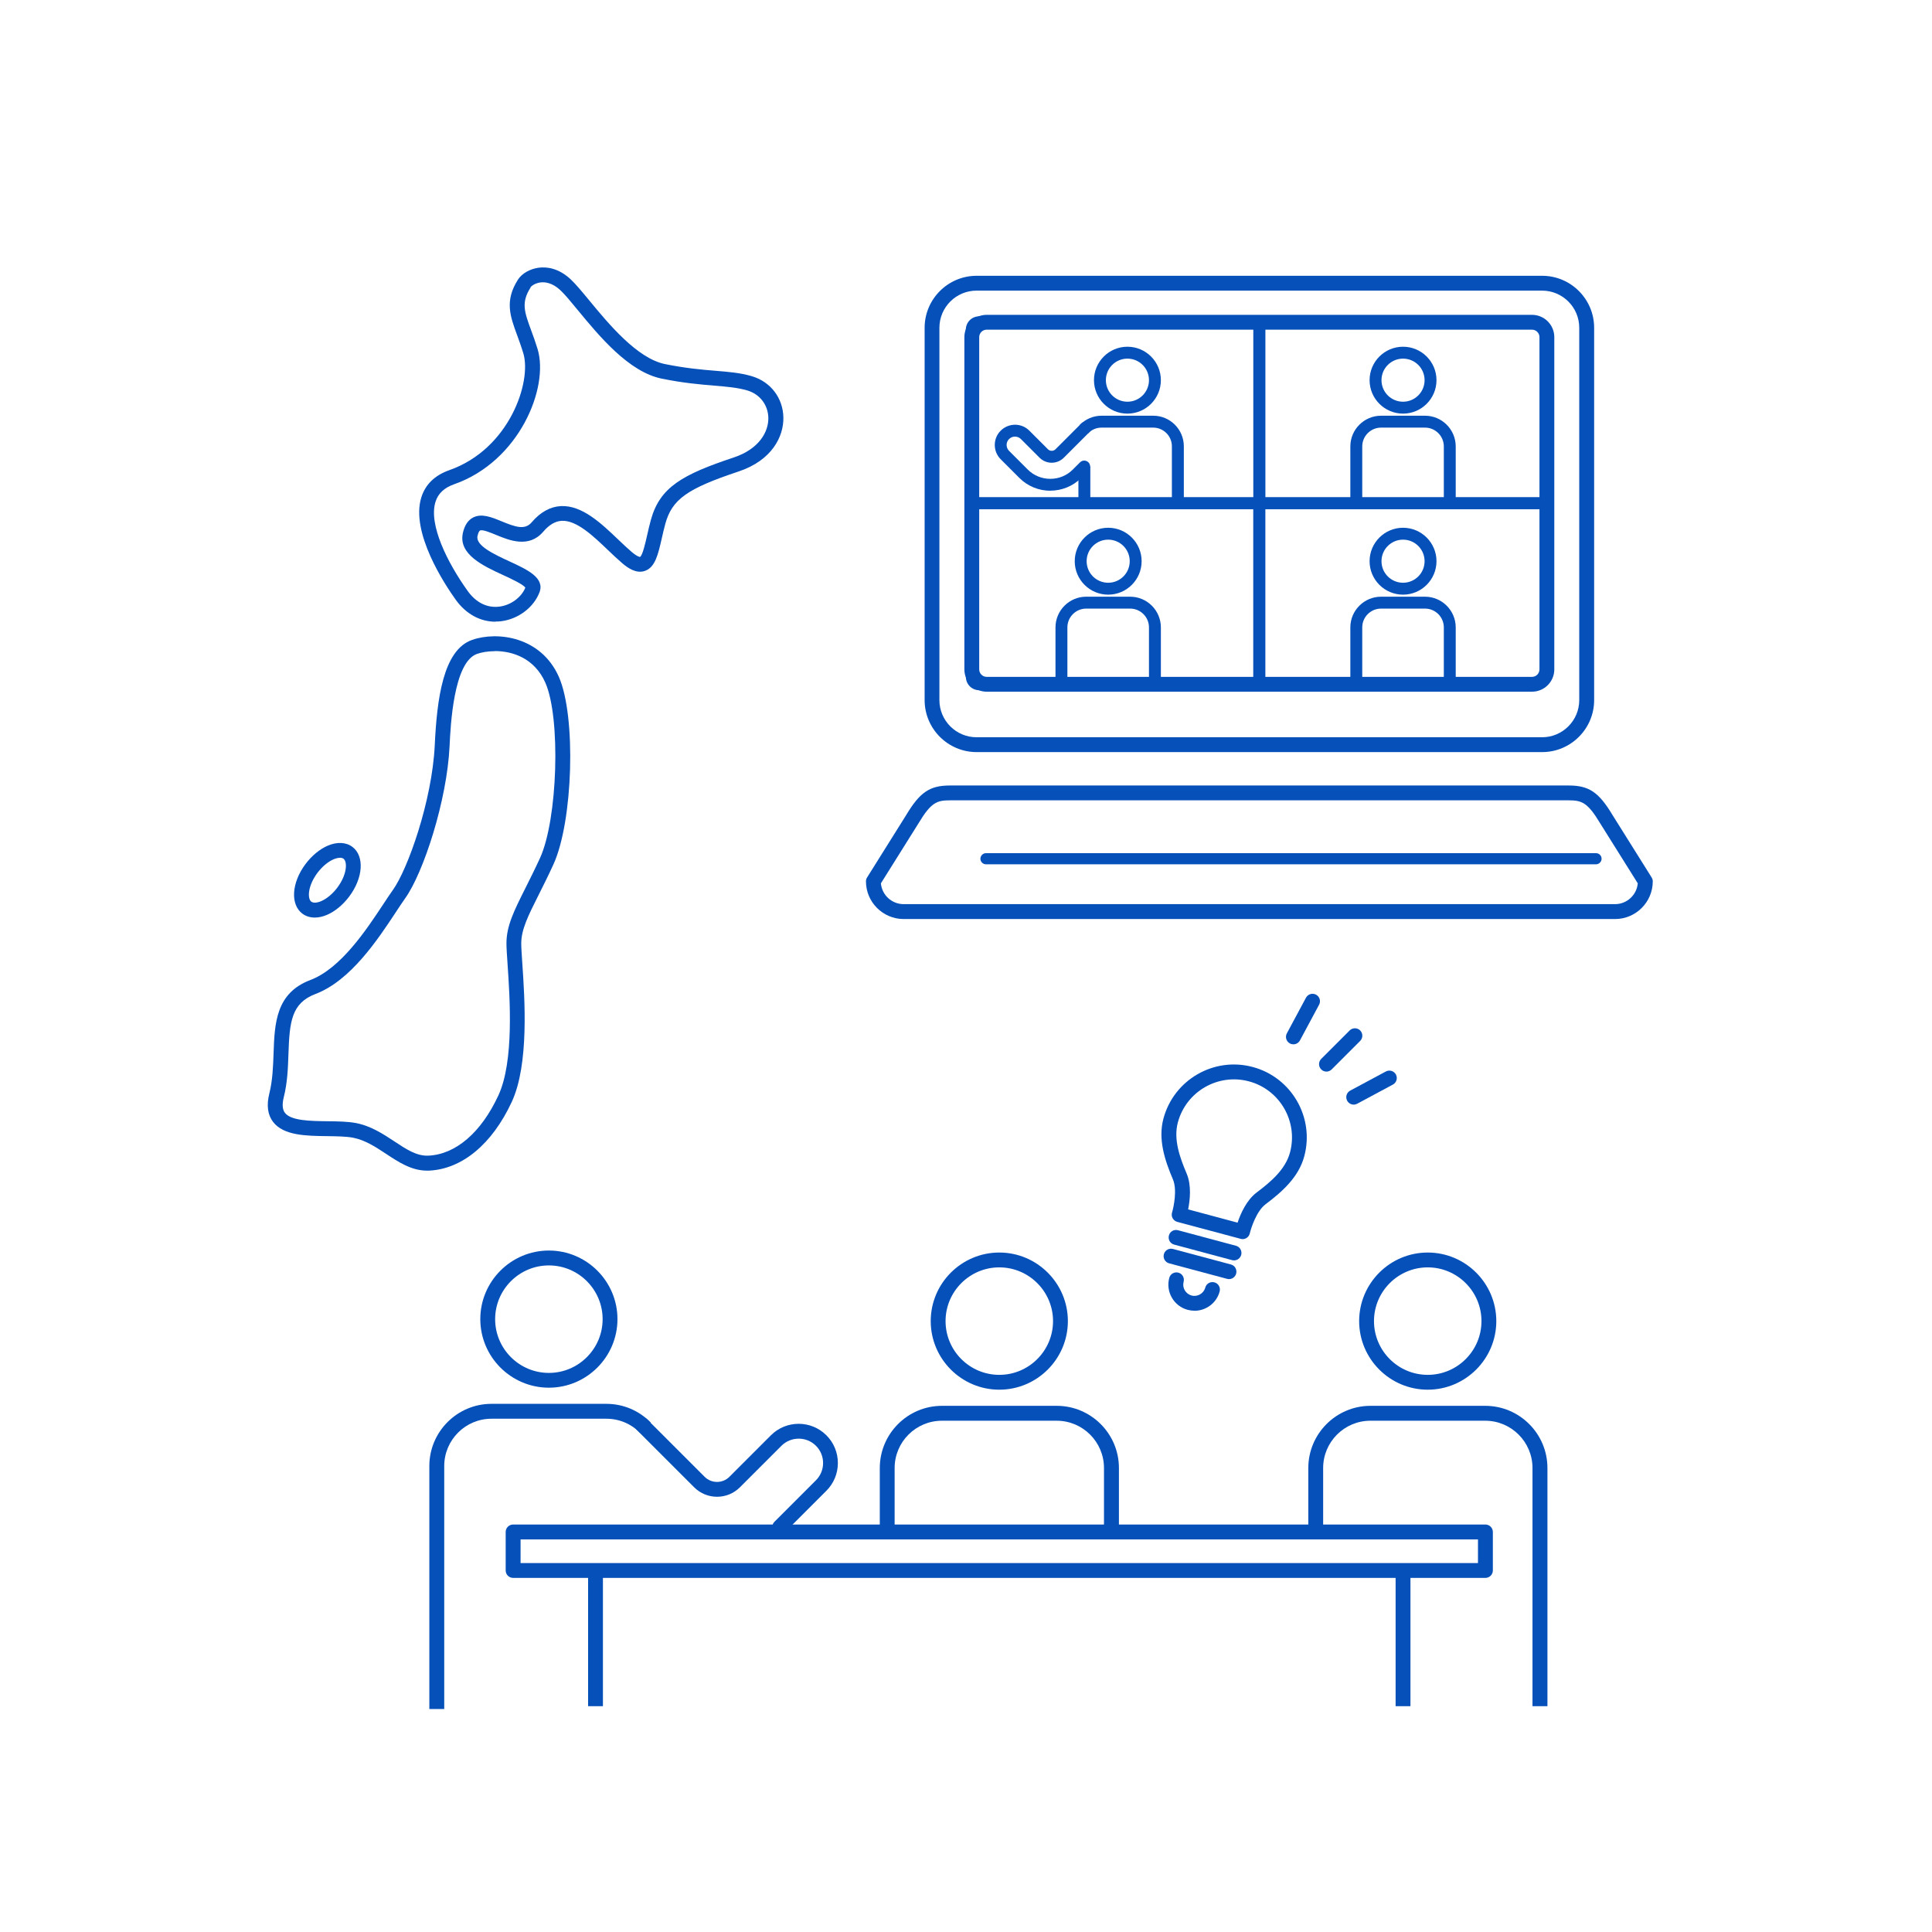 <svg width="200" height="200" viewBox="0 0 200 200" fill="none" xmlns="http://www.w3.org/2000/svg">
<g clip-path="url(#clip0_1033_10808)">
<path d="M159.641 77.857H101.101C98.132 77.857 95.717 75.442 95.717 72.473V33.933C95.717 30.964 98.132 28.549 101.101 28.549H159.641C162.61 28.549 165.025 30.964 165.025 33.933V72.473C165.025 75.442 162.61 77.857 159.641 77.857ZM101.095 30.085C98.973 30.085 97.247 31.811 97.247 33.933V72.473C97.247 74.595 98.973 76.321 101.095 76.321H159.635C161.757 76.321 163.483 74.595 163.483 72.473V33.933C163.483 31.811 161.757 30.085 159.635 30.085H101.095Z" fill="#0650BA"/>
<path d="M167.186 95.138H93.547C91.398 95.138 89.644 93.385 89.644 91.236C89.644 91.089 89.683 90.948 89.764 90.829L93.807 84.376C95.229 82.004 96.25 81.314 98.339 81.314H162.399C164.488 81.314 165.509 82.004 166.936 84.386L170.974 90.829C171.05 90.954 171.094 91.095 171.094 91.236C171.094 93.385 169.341 95.138 167.191 95.138H167.186ZM91.191 91.442C91.294 92.647 92.315 93.597 93.547 93.597H167.186C168.418 93.597 169.438 92.647 169.541 91.442L165.623 85.19C164.342 83.051 163.718 82.85 162.394 82.85H98.334C97.01 82.85 96.391 83.051 95.115 85.179L91.191 91.442Z" fill="#0650BA"/>
<path d="M158.595 71.604H102.139C100.869 71.604 99.832 70.567 99.832 69.297V34.898C99.832 33.628 100.869 32.592 102.139 32.592H158.595C159.865 32.592 160.901 33.628 160.901 34.898V69.297C160.901 70.567 159.865 71.604 158.595 71.604ZM102.139 34.128C101.715 34.128 101.368 34.475 101.368 34.898V69.297C101.368 69.721 101.715 70.068 102.139 70.068H158.595C159.018 70.068 159.365 69.721 159.365 69.297V34.898C159.365 34.475 159.018 34.128 158.595 34.128H102.139Z" fill="#0650BA"/>
<path d="M165.221 89.471H102.067C101.747 89.471 101.492 89.21 101.492 88.896C101.492 88.581 101.753 88.32 102.067 88.32H165.221C165.541 88.32 165.796 88.581 165.796 88.896C165.796 89.21 165.536 89.471 165.221 89.471Z" fill="#0650BA"/>
<path d="M116.711 42.818C114.8 42.818 113.248 41.266 113.248 39.355C113.248 37.445 114.8 35.893 116.711 35.893C118.621 35.893 120.173 37.445 120.173 39.355C120.173 41.266 118.621 42.818 116.711 42.818ZM116.711 37.125C115.479 37.125 114.48 38.123 114.48 39.355C114.48 40.587 115.479 41.586 116.711 41.586C117.943 41.586 118.941 40.587 118.941 39.355C118.941 38.123 117.943 37.125 116.711 37.125Z" fill="#0650BA"/>
<path d="M122.545 52.099H121.313V46.199C121.313 45.136 120.444 44.267 119.381 44.267H114.035C113.508 44.267 113.014 44.473 112.651 44.853L111.771 43.996C112.374 43.377 113.177 43.035 114.04 43.035H119.386C121.128 43.035 122.55 44.457 122.55 46.199V52.099H122.545Z" fill="#0650BA"/>
<path d="M112.869 48.293H111.637V51.967H112.869V48.293Z" fill="#0650BA"/>
<path d="M108.733 50.801C107.571 50.801 106.41 50.361 105.525 49.476L103.593 47.544C102.774 46.725 102.774 45.395 103.593 44.581C104.413 43.767 105.742 43.761 106.557 44.581L108.489 46.513C108.695 46.719 109.053 46.719 109.259 46.513L111.935 43.837C112.174 43.599 112.565 43.599 112.803 43.837C113.042 44.076 113.042 44.467 112.803 44.706L110.128 47.381C109.433 48.076 108.31 48.076 107.615 47.381L105.683 45.449C105.346 45.113 104.798 45.113 104.456 45.449C104.12 45.786 104.12 46.334 104.456 46.67L106.388 48.603C107.012 49.227 107.843 49.569 108.728 49.569C109.612 49.569 110.443 49.227 111.061 48.603L111.805 47.859C112.044 47.62 112.434 47.62 112.673 47.859C112.912 48.098 112.912 48.489 112.673 48.727L111.93 49.471C111.045 50.356 109.884 50.795 108.722 50.795L108.733 50.801Z" fill="#0650BA"/>
<path d="M145.242 42.818C143.332 42.818 141.779 41.266 141.779 39.355C141.779 37.445 143.332 35.893 145.242 35.893C147.152 35.893 148.705 37.445 148.705 39.355C148.705 41.266 147.152 42.818 145.242 42.818ZM145.242 37.125C144.01 37.125 143.011 38.123 143.011 39.355C143.011 40.587 144.01 41.586 145.242 41.586C146.474 41.586 147.473 40.587 147.473 39.355C147.473 38.123 146.474 37.125 145.242 37.125Z" fill="#0650BA"/>
<path d="M150.696 52.099H149.464V46.216C149.464 45.141 148.59 44.267 147.516 44.267H142.968C141.893 44.267 141.019 45.141 141.019 46.216V51.963H139.787V46.216C139.787 44.463 141.215 43.035 142.968 43.035H147.516C149.269 43.035 150.696 44.463 150.696 46.216V52.099Z" fill="#0650BA"/>
<path d="M145.242 61.558C143.332 61.558 141.779 60.006 141.779 58.096C141.779 56.185 143.332 54.633 145.242 54.633C147.152 54.633 148.705 56.185 148.705 58.096C148.705 60.006 147.152 61.558 145.242 61.558ZM145.242 55.865C144.01 55.865 143.011 56.864 143.011 58.096C143.011 59.328 144.01 60.326 145.242 60.326C146.474 60.326 147.473 59.328 147.473 58.096C147.473 56.864 146.474 55.865 145.242 55.865Z" fill="#0650BA"/>
<path d="M150.696 70.833H149.464V64.95C149.464 63.875 148.59 63.002 147.516 63.002H142.968C141.893 63.002 141.019 63.875 141.019 64.95V70.698H139.787V64.95C139.787 63.197 141.215 61.77 142.968 61.77H147.516C149.269 61.77 150.696 63.197 150.696 64.95V70.833Z" fill="#0650BA"/>
<path d="M114.719 61.558C112.808 61.558 111.256 60.006 111.256 58.096C111.256 56.185 112.808 54.633 114.719 54.633C116.629 54.633 118.181 56.185 118.181 58.096C118.181 60.006 116.629 61.558 114.719 61.558ZM114.719 55.865C113.487 55.865 112.488 56.864 112.488 58.096C112.488 59.328 113.487 60.326 114.719 60.326C115.951 60.326 116.949 59.328 116.949 58.096C116.949 56.864 115.951 55.865 114.719 55.865Z" fill="#0650BA"/>
<path d="M120.173 70.833H118.941V64.95C118.941 63.875 118.067 63.002 116.992 63.002H112.444C111.369 63.002 110.496 63.875 110.496 64.95V70.698H109.264V64.95C109.264 63.197 110.691 61.77 112.444 61.77H116.992C118.745 61.77 120.173 63.197 120.173 64.95V70.833Z" fill="#0650BA"/>
<path d="M51.294 64.359C49.703 64.359 48.233 63.556 47.18 62.09C46.056 60.522 42.469 55.121 43.619 51.474C44.042 50.139 45.014 49.2 46.507 48.673C52.754 46.481 55.055 39.501 54.175 36.576C53.969 35.886 53.747 35.295 53.541 34.72C52.802 32.717 52.222 31.132 53.627 28.934C54.029 28.31 54.865 27.832 55.766 27.713C56.569 27.61 57.79 27.729 59.055 28.896C59.587 29.39 60.249 30.188 61.014 31.116C62.979 33.498 65.948 37.102 68.835 37.688C70.984 38.123 72.623 38.264 74.067 38.383C75.445 38.497 76.639 38.595 77.806 38.937C79.766 39.507 81.058 41.189 81.095 43.219C81.133 45.162 79.934 47.653 76.455 48.809C71.125 50.584 69.568 51.697 68.873 54.226C68.732 54.736 68.618 55.246 68.509 55.724C68.124 57.412 67.82 58.747 66.745 59.105C65.85 59.404 64.981 58.79 64.412 58.302C63.939 57.9 63.467 57.45 62.962 56.967C61.426 55.501 59.701 53.84 58.154 53.916C57.481 53.949 56.851 54.323 56.227 55.051C54.745 56.777 52.699 55.93 51.348 55.371C50.756 55.127 49.942 54.79 49.693 54.92C49.617 54.959 49.508 55.127 49.432 55.485C49.209 56.484 51.185 57.395 52.77 58.128C54.566 58.959 56.422 59.811 55.847 61.319C55.25 62.877 53.671 64.076 51.912 64.305C51.706 64.332 51.5 64.342 51.299 64.342L51.294 64.359ZM54.925 29.764C53.931 31.322 54.284 32.283 54.984 34.193C55.196 34.763 55.429 35.404 55.652 36.136C56.857 40.131 53.758 47.762 47.017 50.128C45.991 50.486 45.356 51.083 45.085 51.941C44.341 54.296 46.322 58.264 48.428 61.194C49.285 62.389 50.447 62.959 51.706 62.796C52.884 62.644 53.975 61.84 54.382 60.836C54.17 60.494 52.889 59.903 52.113 59.545C50.023 58.584 47.424 57.385 47.918 55.17C48.091 54.383 48.45 53.846 48.971 53.575C49.861 53.113 50.908 53.547 51.923 53.965C53.399 54.573 54.344 54.888 55.044 54.063C55.945 53.01 56.96 52.451 58.062 52.391C60.26 52.283 62.246 54.182 64.01 55.865C64.498 56.332 64.96 56.766 65.394 57.14C66.007 57.661 66.251 57.651 66.251 57.656C66.517 57.504 66.805 56.234 66.995 55.393C67.109 54.893 67.228 54.361 67.375 53.83C68.314 50.41 70.675 49.119 75.95 47.36C78.637 46.465 79.565 44.652 79.538 43.257C79.511 41.911 78.653 40.798 77.356 40.418C76.336 40.12 75.266 40.033 73.915 39.919C72.498 39.8 70.74 39.653 68.504 39.197C65.085 38.503 62.034 34.796 59.804 32.093C59.077 31.208 58.447 30.443 57.991 30.025C57.166 29.265 56.422 29.178 55.945 29.238C55.413 29.308 55.017 29.585 54.908 29.759L54.925 29.764Z" fill="#0650BA"/>
<path d="M44.206 121.184C42.589 121.184 41.259 120.299 39.967 119.447C38.898 118.741 37.791 118.009 36.521 117.77C35.81 117.64 34.882 117.629 33.899 117.613C31.669 117.585 29.362 117.558 28.271 116.142C27.707 115.409 27.576 114.421 27.88 113.2C28.222 111.838 28.271 110.41 28.32 109.032C28.428 105.971 28.537 102.812 32.119 101.455C35.289 100.256 37.926 96.25 39.674 93.607C40.048 93.037 40.385 92.532 40.678 92.12C42.219 89.965 44.727 82.899 45.004 77.168C45.232 72.353 45.872 67.29 48.873 66.242C51.495 65.325 56.016 65.906 57.856 70.074C59.652 74.15 59.332 85.037 57.286 89.493C56.738 90.693 56.222 91.713 55.772 92.614C54.681 94.785 53.959 96.223 53.959 97.661C53.959 98.09 54.008 98.801 54.068 99.707C54.317 103.36 54.784 110.166 52.982 114.058C50.952 118.443 47.821 121.037 44.39 121.184C44.331 121.184 44.266 121.184 44.206 121.184ZM51.224 67.409C50.496 67.409 49.845 67.528 49.384 67.691C46.952 68.543 46.643 75.089 46.54 77.238C46.274 82.866 43.842 90.34 41.932 93.01C41.65 93.406 41.324 93.9 40.96 94.454C39.104 97.265 36.298 101.515 32.667 102.893C30.165 103.843 29.975 105.77 29.861 109.086C29.812 110.546 29.758 112.06 29.378 113.575C29.194 114.313 29.232 114.861 29.498 115.203C30.133 116.028 32.146 116.049 33.926 116.071C34.979 116.082 35.967 116.098 36.808 116.25C38.388 116.543 39.679 117.401 40.825 118.155C42.062 118.975 43.131 119.686 44.336 119.632C47.169 119.512 49.812 117.243 51.593 113.395C53.232 109.862 52.781 103.317 52.542 99.8C52.477 98.866 52.428 98.128 52.428 97.65C52.428 95.843 53.215 94.28 54.404 91.908C54.849 91.018 55.354 90.014 55.897 88.836C57.736 84.831 58.062 74.313 56.456 70.676C55.327 68.12 53.042 67.398 51.234 67.398L51.224 67.409Z" fill="#0650BA"/>
<path d="M32.591 94.986C32.102 94.986 31.663 94.85 31.299 94.579C30.034 93.629 30.181 91.366 31.635 89.434C32.287 88.571 33.101 87.898 33.937 87.54C34.897 87.132 35.825 87.176 36.482 87.67C37.747 88.62 37.6 90.883 36.146 92.815C35.494 93.678 34.68 94.351 33.844 94.709C33.41 94.894 32.987 94.986 32.591 94.986ZM35.19 88.799C35.006 88.799 34.778 88.853 34.539 88.951C33.958 89.2 33.35 89.71 32.867 90.351C31.847 91.708 31.809 93.032 32.227 93.341C32.433 93.493 32.813 93.472 33.247 93.287C33.828 93.037 34.441 92.527 34.919 91.887C35.939 90.53 35.977 89.206 35.559 88.896C35.467 88.826 35.342 88.793 35.19 88.793V88.799Z" fill="#0650BA"/>
<path d="M153.77 163.343H53.118C52.695 163.343 52.348 163.002 52.348 162.573V158.589C52.348 158.166 52.69 157.818 53.118 157.818H153.77C154.193 157.818 154.54 158.16 154.54 158.589V162.573C154.54 162.996 154.198 163.343 153.77 163.343ZM53.889 161.808H152.999V159.36H53.889V161.808Z" fill="#0650BA"/>
<path d="M62.415 162.605H60.879V176.624H62.415V162.605Z" fill="#0650BA"/>
<path d="M146.009 162.605H144.473V176.624H146.009V162.605Z" fill="#0650BA"/>
<path d="M147.798 143.86C143.885 143.86 140.699 140.674 140.699 136.761C140.699 132.848 143.885 129.662 147.798 129.662C151.711 129.662 154.897 132.848 154.897 136.761C154.897 140.674 151.711 143.86 147.798 143.86ZM147.798 131.198C144.732 131.198 142.235 133.695 142.235 136.761C142.235 139.828 144.732 142.324 147.798 142.324C150.865 142.324 153.361 139.828 153.361 136.761C153.361 133.695 150.865 131.198 147.798 131.198Z" fill="#0650BA"/>
<path d="M160.179 176.625H158.643V151.968C158.643 149.265 156.445 147.073 153.748 147.073H141.867C139.164 147.073 136.972 149.271 136.972 151.968V159.067H135.436V151.968C135.436 148.419 138.323 145.531 141.872 145.531H153.753C157.303 145.531 160.19 148.419 160.19 151.968V176.625H160.179Z" fill="#0650BA"/>
<path d="M56.82 143.653C52.907 143.653 49.721 140.467 49.721 136.554C49.721 132.641 52.907 129.455 56.82 129.455C60.733 129.455 63.919 132.641 63.919 136.554C63.919 140.467 60.733 143.653 56.82 143.653ZM56.82 130.996C53.753 130.996 51.257 133.493 51.257 136.56C51.257 139.626 53.753 142.123 56.82 142.123C59.886 142.123 62.383 139.626 62.383 136.56C62.383 133.493 59.886 130.996 56.82 130.996Z" fill="#0650BA"/>
<path d="M45.981 176.917H44.445V151.761C44.445 148.212 47.333 145.324 50.882 145.324H62.763C64.516 145.324 66.155 146.019 67.376 147.273L66.274 148.347C65.346 147.392 64.098 146.866 62.763 146.866H50.882C48.179 146.866 45.987 149.064 45.987 151.761V176.917H45.981Z" fill="#0650BA"/>
<path d="M80.712 158.849C80.516 158.849 80.315 158.773 80.169 158.621C79.87 158.323 79.87 157.834 80.169 157.536L84.467 153.237C84.945 152.76 85.205 152.125 85.205 151.452C85.205 150.779 84.945 150.144 84.467 149.666C83.485 148.684 81.884 148.684 80.896 149.666L76.597 153.964C75.29 155.272 73.167 155.272 71.859 153.964L65.906 148.011C65.607 147.712 65.607 147.224 65.906 146.925C66.204 146.627 66.692 146.627 66.991 146.925L72.945 152.879C73.65 153.584 74.801 153.584 75.507 152.879L79.805 148.58C81.39 146.996 83.963 146.996 85.547 148.58C86.313 149.346 86.736 150.366 86.736 151.452C86.736 152.537 86.313 153.557 85.547 154.323L81.249 158.621C81.097 158.773 80.901 158.849 80.706 158.849H80.712Z" fill="#0650BA"/>
<path d="M103.447 143.86C99.534 143.86 96.348 140.674 96.348 136.761C96.348 132.848 99.534 129.662 103.447 129.662C107.36 129.662 110.546 132.848 110.546 136.761C110.546 140.674 107.36 143.86 103.447 143.86ZM103.447 131.198C100.38 131.198 97.884 133.695 97.884 136.761C97.884 139.828 100.38 142.324 103.447 142.324C106.513 142.324 109.01 139.828 109.01 136.761C109.01 133.695 106.513 131.198 103.447 131.198Z" fill="#0650BA"/>
<path d="M115.82 158.562H114.284V151.968C114.284 149.265 112.086 147.073 109.388 147.073H97.508C94.805 147.073 92.612 149.271 92.612 151.968V158.562H91.076V151.968C91.076 148.419 93.964 145.531 97.513 145.531H109.394C112.943 145.531 115.831 148.419 115.831 151.968V158.562H115.82Z" fill="#0650BA"/>
<path d="M128.64 128.273C128.575 128.273 128.505 128.262 128.44 128.246L121.867 126.487C121.666 126.433 121.498 126.297 121.395 126.118C121.292 125.939 121.27 125.722 121.33 125.521C121.509 124.924 121.872 123.149 121.422 122.091C120.57 120.088 119.864 117.934 120.44 115.79C121.52 111.768 125.666 109.375 129.682 110.455C133.704 111.529 136.098 115.681 135.018 119.697C134.442 121.847 132.754 123.356 131.012 124.664C130.089 125.358 129.52 127.079 129.378 127.681C129.33 127.882 129.205 128.061 129.026 128.164C128.906 128.235 128.771 128.273 128.629 128.273H128.64ZM122.996 125.195L128.114 126.569C128.412 125.673 129.031 124.235 130.1 123.437C131.517 122.368 133.064 121.081 133.541 119.301C134.399 116.099 132.494 112.799 129.292 111.942C126.089 111.084 122.79 112.989 121.932 116.191C121.454 117.972 122.155 119.866 122.844 121.494C123.365 122.721 123.18 124.273 122.996 125.201V125.195Z" fill="#0650BA"/>
<path d="M127.746 130.475C127.68 130.475 127.61 130.464 127.545 130.448L121.547 128.841C121.135 128.733 120.896 128.309 121.005 127.897C121.113 127.484 121.531 127.24 121.949 127.354L127.946 128.961C128.359 129.069 128.598 129.493 128.489 129.905C128.397 130.247 128.087 130.475 127.746 130.475Z" fill="#0650BA"/>
<path d="M127.224 132.413C127.159 132.413 127.088 132.402 127.023 132.385L121.026 130.779C120.613 130.67 120.375 130.247 120.483 129.835C120.592 129.422 121.015 129.183 121.428 129.292L127.425 130.898C127.837 131.007 128.076 131.43 127.968 131.843C127.875 132.185 127.566 132.413 127.224 132.413Z" fill="#0650BA"/>
<path d="M123.647 135.685C123.419 135.685 123.18 135.653 122.947 135.593C121.509 135.208 120.656 133.726 121.042 132.288C121.15 131.875 121.574 131.631 121.986 131.745C122.399 131.853 122.637 132.277 122.529 132.689C122.448 132.988 122.491 133.302 122.643 133.568C122.8 133.834 123.05 134.03 123.348 134.111C123.962 134.274 124.602 133.91 124.77 133.292C124.879 132.879 125.297 132.64 125.715 132.749C126.127 132.857 126.366 133.281 126.258 133.693C125.937 134.898 124.841 135.691 123.652 135.691L123.647 135.685Z" fill="#0650BA"/>
<path d="M137.313 110.932C137.118 110.932 136.917 110.856 136.771 110.704C136.472 110.405 136.472 109.917 136.771 109.618L139.718 106.671C140.016 106.373 140.505 106.373 140.803 106.671C141.102 106.97 141.102 107.458 140.803 107.757L137.856 110.704C137.704 110.856 137.509 110.932 137.313 110.932Z" fill="#0650BA"/>
<path d="M140.135 114.35C139.864 114.35 139.598 114.203 139.457 113.943C139.256 113.568 139.397 113.101 139.771 112.901L143.462 110.92C143.837 110.719 144.303 110.86 144.504 111.234C144.705 111.609 144.564 112.076 144.189 112.276L140.499 114.257C140.385 114.317 140.26 114.35 140.135 114.35Z" fill="#0650BA"/>
<path d="M133.893 108.108C133.768 108.108 133.643 108.081 133.529 108.016C133.155 107.815 133.014 107.348 133.214 106.974L135.195 103.283C135.396 102.909 135.863 102.768 136.238 102.968C136.612 103.169 136.753 103.636 136.552 104.01L134.571 107.701C134.43 107.962 134.164 108.108 133.893 108.108Z" fill="#0650BA"/>
<path d="M130.365 52.712H101.366C100.601 52.712 99.982 52.093 99.982 51.328V34.128C99.982 33.363 100.601 32.744 101.366 32.744H129.594C130.36 32.744 130.978 33.363 130.978 34.128V52.098C130.978 52.44 130.702 52.712 130.365 52.712ZM101.372 33.976C101.285 33.976 101.22 34.047 101.22 34.128V51.328C101.22 51.414 101.29 51.48 101.372 51.48H129.752V34.123C129.752 34.036 129.681 33.971 129.6 33.971H101.372V33.976Z" fill="#0650BA"/>
<path d="M160.125 52.712H130.361C130.019 52.712 129.748 52.435 129.748 52.098V33.357C129.748 33.016 130.025 32.744 130.361 32.744H158.589C159.778 32.744 160.744 33.71 160.744 34.899V52.098C160.744 52.44 160.467 52.712 160.131 52.712H160.125ZM130.975 51.48H159.512V34.893C159.512 34.383 159.099 33.971 158.589 33.971H130.98V51.48H130.975Z" fill="#0650BA"/>
<path d="M129.6 71.452H101.372C100.607 71.452 99.988 70.833 99.988 70.068V52.868C99.988 52.103 100.607 51.484 101.372 51.484H130.371C130.713 51.484 130.984 51.761 130.984 52.098V70.068C130.984 70.833 130.365 71.452 129.6 71.452ZM101.372 52.711C101.285 52.711 101.22 52.782 101.22 52.863V70.062C101.22 70.149 101.291 70.214 101.372 70.214H129.6C129.687 70.214 129.752 70.144 129.752 70.062V52.706H101.372V52.711Z" fill="#0650BA"/>
<path d="M158.583 71.452H130.355C130.014 71.452 129.742 71.175 129.742 70.838V52.098C129.742 51.756 130.019 51.484 130.355 51.484H160.119C160.461 51.484 160.733 51.761 160.733 52.098V69.297C160.733 70.486 159.767 71.452 158.578 71.452H158.583ZM130.974 70.22H158.583C159.094 70.22 159.506 69.807 159.506 69.297V52.711H130.969V70.22H130.974Z" fill="#0650BA"/>
</g>
<defs>
<clipPath id="clip0_1033_10808">
<rect width="200" height="200" fill="white"/>
</clipPath>
</defs>
</svg>
